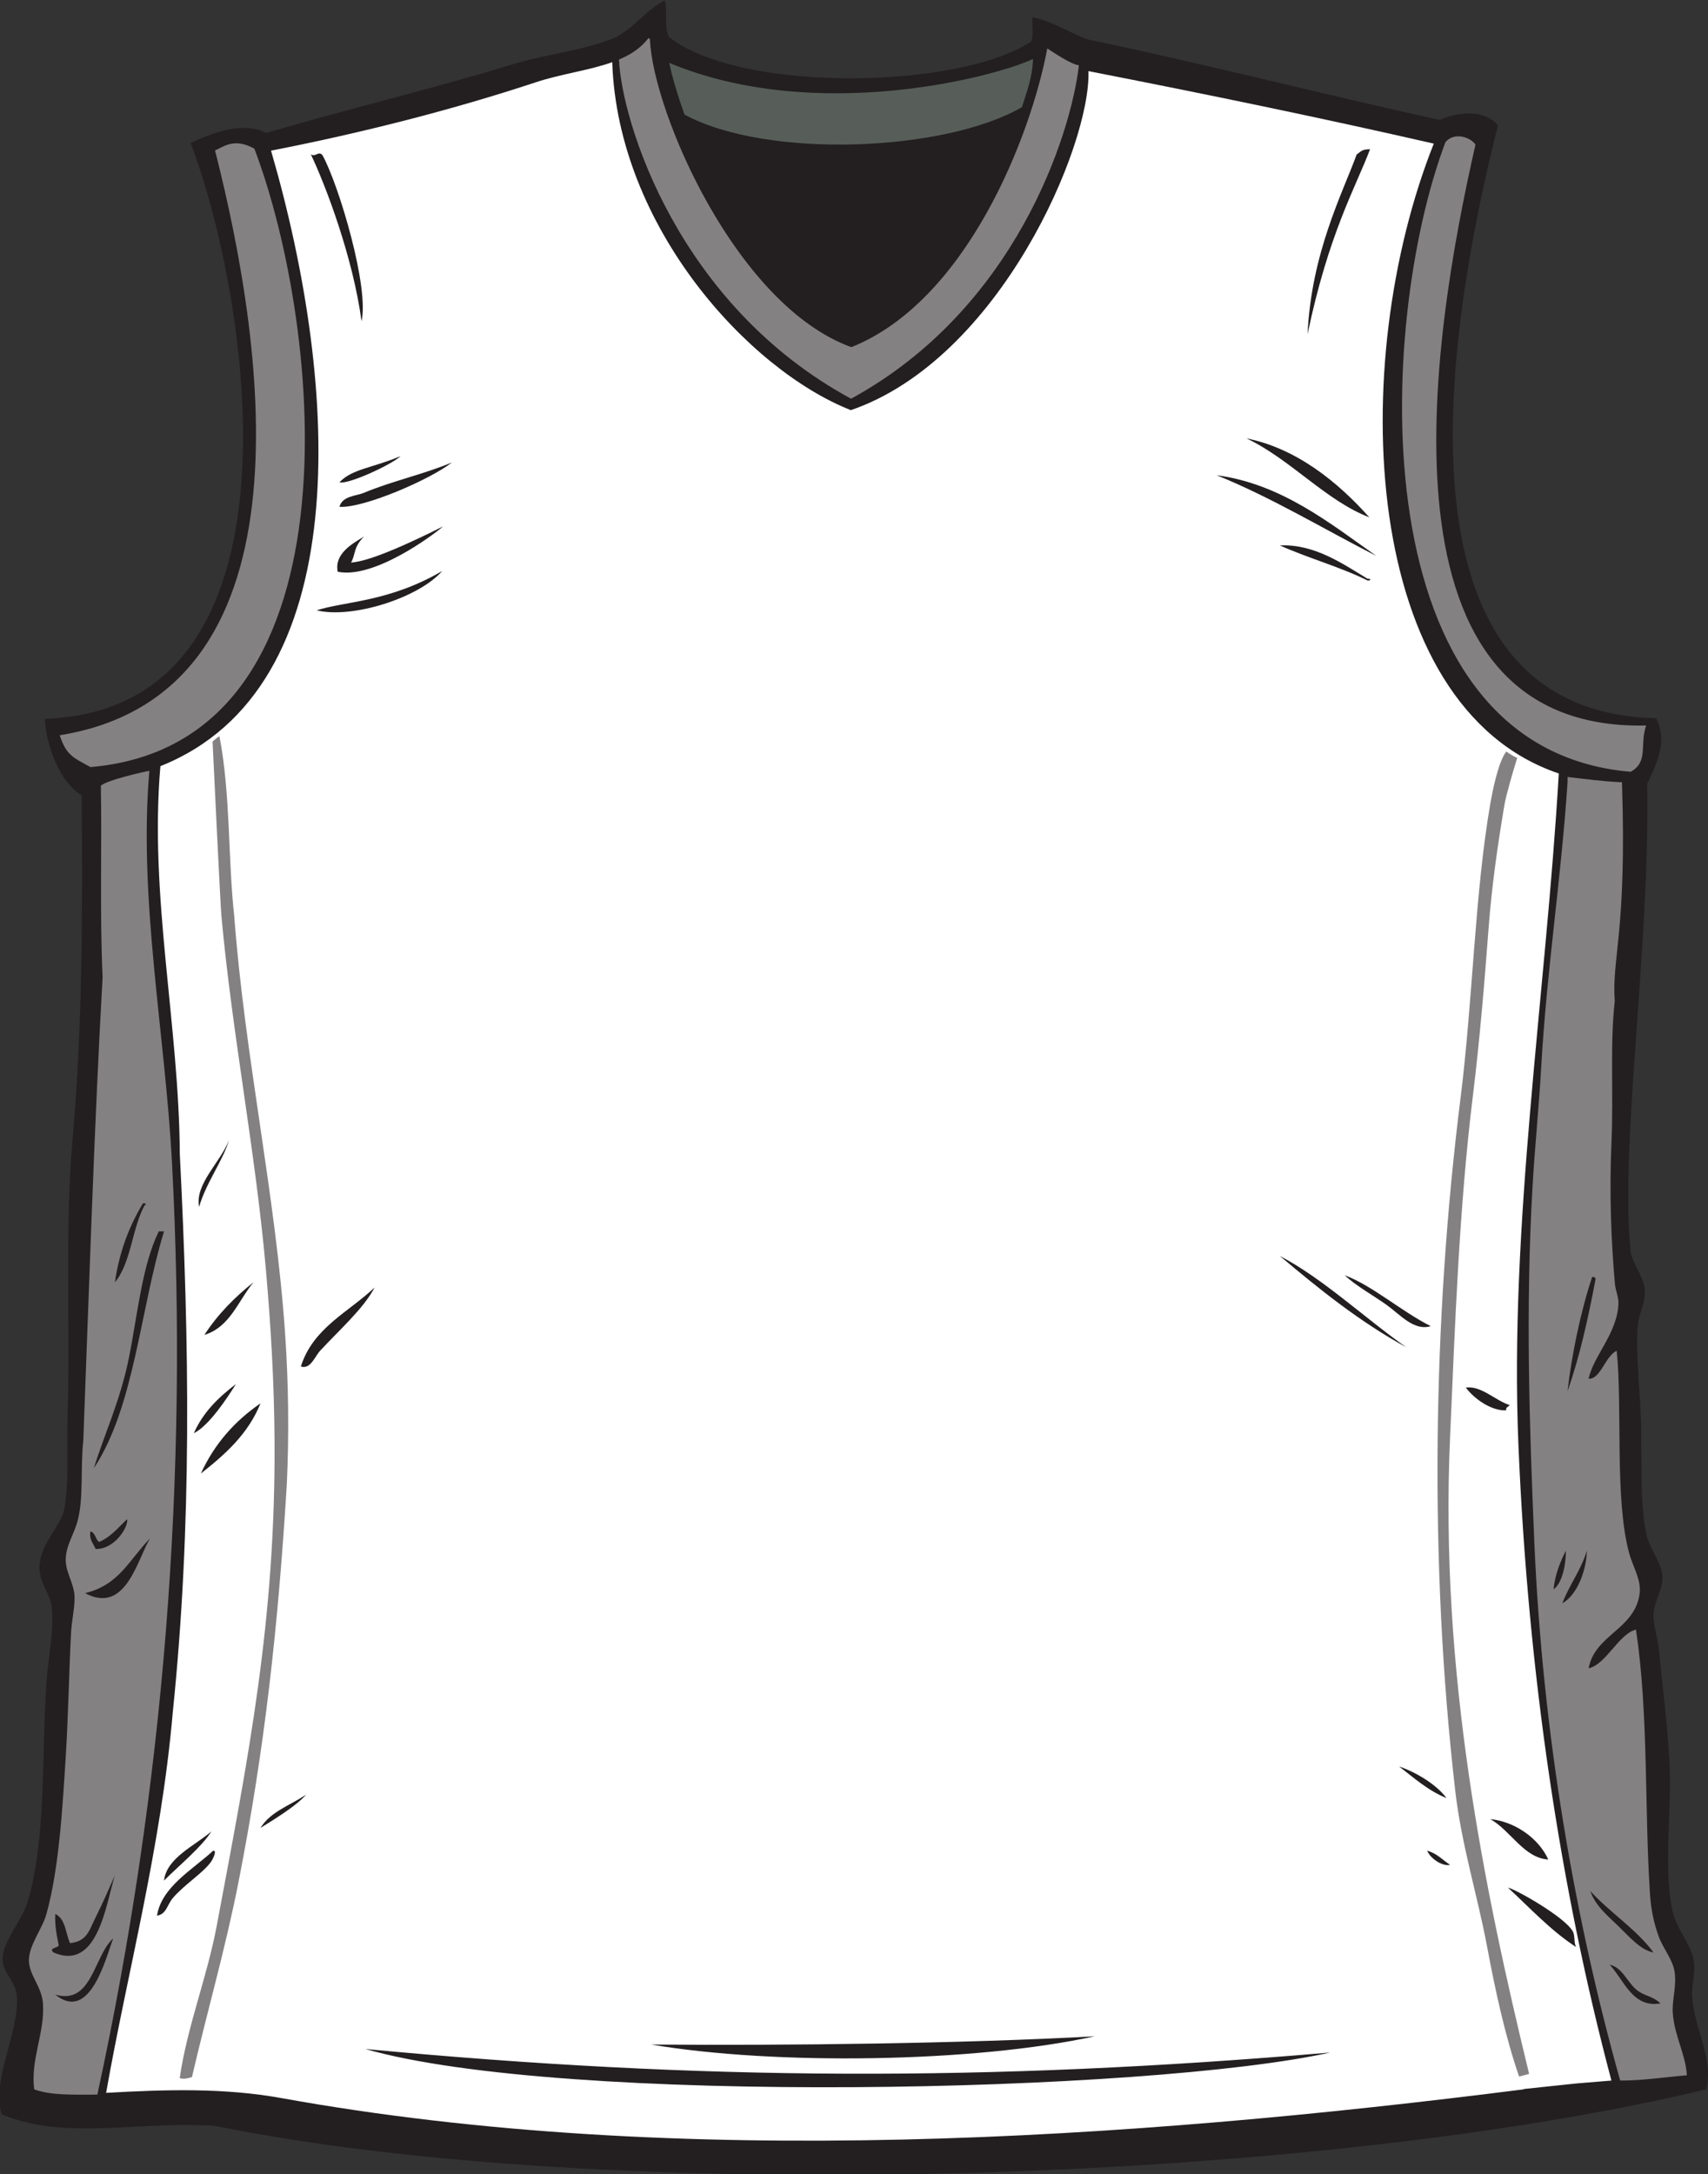<?xml version="1.0" encoding="UTF-8" standalone="no"?>
<svg
   xmlns:dc="http://purl.org/dc/elements/1.1/"
   xmlns:cc="http://creativecommons.org/ns#"
   xmlns:rdf="http://www.w3.org/1999/02/22-rdf-syntax-ns#"
   xmlns:svg="http://www.w3.org/2000/svg"
   xmlns="http://www.w3.org/2000/svg"
   viewBox="0 0 622.907 792.947"
   height="792.947"
   width="622.907"
   xml:space="preserve"
   id="svg2"
   version="1.1"><rect x="0" y="0" width="622.907" height="792.947" fill="#333333" stroke="none"/><defs
     id="defs6" /><g
     transform="matrix(1.333,0,0,-1.333,0,792.947)"
     id="g10"><g
       transform="scale(0.1)"
       id="g12"><path
         id="path14"
         style="fill:#231f20;fill-opacity:1;fill-rule:evenodd;stroke:none"
         d="m 1818.84,5947.13 c 8.66,-34.24 -2.78,-76.58 12.01,-100.2 197.34,-154.2 792.18,-141.89 989.1,-12.89 9.65,14.34 2.72,45.28 4.8,67.19 52.75,-9.19 113,-48.28 151.91,-60.72 337.99,-70.71 662.86,-154.92 962.19,-220.04 54.25,23.87 123.24,27.72 159.49,-14.73 -109.12,-434.39 -354.27,-1604.65 432.79,-1622.15 31.1,-62.15 4.1,-118.39 -24.39,-179.5 7.81,-447.88 -75.98,-995.05 -45.19,-1282.06 4.93,-29.57 35.44,-66.26 38.4,-100.8 3.06,-35.78 -16.32,-65.21 -19.2,-100.8 -6.67,-82.39 8.57,-189.07 9.6,-288 1.02,-97.78 -2.85,-204.7 14.4,-283.2 8.17,-37.18 39.98,-73.55 43.2,-110.39 3.28,-37.73 -20.82,-66.05 -24,-105.61 -2.06,-25.57 11.12,-62.93 14.4,-96 10.3,-103.85 22.89,-198.58 28.8,-302.4 8.1,-142.572 -17.89,-298.717 9.6,-417.596 10.86,-46.961 51.09,-90 57.6,-134.402 4.77,-32.559 -6.62,-63.926 -4.8,-95.996 5.01,-88.398 60.18,-170.488 38.4,-254.402 C 3567.3,-30.977 1646.29,-82.949 587.949,132.551 376.715,146.699 180.438,91.172 4.453,164.043 -24.855,259.453 56.117,392.188 45.547,491.633 41.746,527.383 7.234,553.059 7.148,587.637 7.016,637.41 60.227,695.273 74.348,741.23 c 53.332,173.567 39.336,416.67 52.8,604.81 5.043,70.41 21.473,145.99 14.399,206.39 -3.988,34.05 -33.305,66.66 -33.598,105.61 -0.5,65.57 57.078,112.97 67.196,158.4 14.566,65.38 7.082,179.04 9.601,254.39 8.352,249.21 -8.137,516.46 14.402,768.01 26.864,299.89 26.758,631.8 24.383,933.96 -71.566,42.54 -101.351,166.12 -100.316,209.15 747.414,26.77 552.613,1174.85 398.156,1575.48 46.953,21.63 141.195,63.09 206.945,27.2 222.622,66.22 448.004,118.7 670.834,187 94.88,29.08 197.75,38.73 278.4,72 51.9,21.42 91.92,80.78 141.29,103.5 v 0" /><path
         id="path16"
         style="fill:#ffffff;fill-opacity:1;fill-rule:evenodd;stroke:none"
         d="m 2977.93,5754.02 c 319.1,-62.41 636.01,-127.65 944.8,-198.38 -239.05,-601.01 -200.12,-1540.02 342.02,-1723.21 -35.06,-602.8 -135.88,-1234.07 -110.4,-1838.4 26.43,-627.17 114.43,-1210.854 254.4,-1737.592 -31.8,-2.668 -63.74,-5.2 -95.55,-7.856 -48.26,-5.105 -96.51,-10.215 -144.76,-15.32 0.11,-0.274 0.2,-0.559 0.31,-0.828 C 3084.66,94.539 1857.42,11.934 770.348,208.438 612.375,236.984 453.313,232 290.352,222.832 347.98,551.082 440.645,892.871 472.75,1264.43 c 52.555,510.76 45.496,1006.62 19.199,1526.4 -1.886,351.9 -83.879,706.02 -53.101,1061.7 535.355,213.04 492.59,1031.35 302.699,1683.91 251.613,49.11 500.033,112.8 724.803,187.19 68.69,22.73 145.35,32.19 208.67,54.83 15.32,-450.63 373.15,-842.07 652.93,-951.98 407.62,140.22 656.82,725.04 649.98,927.54 z M 3639.55,333.215 C 2699.13,252.566 1918.38,256.016 999.551,342.805 1540.97,187.609 3141.2,222.688 3639.55,333.215 Z M 1781.5,355.027 c 339.71,-57.449 884.67,-49.402 1213.36,22.524 C 2643.63,358.008 2161.27,351.875 1781.5,355.027 Z M 989.117,5069.71 c 21.363,91.4 -60.863,369.9 -106.504,453.7 -10.675,14.42 -19.461,-6.33 -32.23,3.03 42.012,-88.08 116.039,-285.39 138.734,-456.73 z m 2588.263,-35.4 c 57.7,275.75 131.06,400.57 171.02,505.94 -22.46,0.04 -24.05,-5.53 -36.67,-14.43 -38.98,-106.4 -123.96,-269.48 -134.35,-491.51 z M 4312.75,621.23 c -7.64,10.5 -2.73,30.54 -9.61,43.204 -20.82,38.41 -152.77,113.671 -177.59,120 60.75,-56.055 116.49,-117.102 187.2,-163.204 z m -465.6,1641.6 c -114.53,80.68 -227.81,188.19 -345.6,249.6 107.79,-90.61 217.47,-179.32 345.6,-249.6 z m -52.8,115.21 c 36.41,-26.11 74.31,-71.65 120,-57.61 -80.9,40.71 -158.46,110.33 -235.2,139.2 31.1,-29.45 76.18,-53.63 115.2,-81.59 z m 326.4,-288.01 c -1.44,9.44 6.48,9.52 9.6,14.4 -40.02,12.83 -77.52,53.64 -120,48 23.4,-31.38 69.86,-64 110.4,-62.4 z m -163.2,-1060.8 c -29.01,39.81 -89.78,73.41 -129.6,86.41 40.86,-31.15 78.44,-65.57 129.6,-86.41 z m 278.4,-168 c -26.78,59.637 -93.85,104.532 -158.4,110.403 55.51,-31.067 91.75,-106.406 158.4,-110.403 z m -268.8,-14.394 c -20.44,13.152 -35.82,31.379 -62.4,38.398 8.68,-21.804 42.47,-43.82 62.4,-38.398 z M 549.547,1917.23 c 66.223,52.17 129.129,107.67 163.203,192 -70.238,-48.16 -126.035,-110.76 -163.203,-192 z m -120,-1209.593 c 25.75,3.789 27.519,29.492 43.203,48 32.23,38.008 84.473,69.566 105.602,100.801 3.203,4.734 16.621,30.308 4.796,28.796 C 527.445,833.621 441.934,786.609 429.547,707.637 Z m 283.203,240 c 42.484,26.328 100.68,62.493 124.801,91.203 C 794.77,1009.61 739.883,992.5 712.75,947.637 Z m -264,-144.004 c 42.488,42.324 103.16,92.019 129.602,134.402 C 532.742,898.828 455.676,865.527 448.75,803.633 Z m 95.996,1843.207 c 18.969,65.85 66.563,128.61 81.602,182.39 -22.364,-59.71 -93.836,-119.91 -81.602,-182.39 z m 14.402,-350.4 c 70.891,21.9 92.207,93.38 134.403,143.99 -51.742,-41.05 -97.824,-87.77 -134.403,-143.99 z m 264,-86.41 c 26.711,-8.31 37.438,26.55 52.797,43.2 51.754,56.08 119.067,115.4 148.805,172.81 -71.469,-67.74 -168.258,-110.15 -201.602,-216.01 z m -292.8,-182.39 c 41.308,19.75 91.715,96.87 115.199,134.39 -47.18,-36.02 -89.688,-76.71 -115.199,-134.39 z M 3741.55,4360.43 c 8.16,-1.07 11.88,5.41 0,4.8 -67.05,40.17 -144.5,95.49 -240,91.21 77.23,-34.78 165.25,-58.76 240,-96.01 z m -2505.01,323.08 c -75.41,-32.07 -164.27,-51.07 -240.595,-83.08 -21.367,-8.95 -59.422,-8.42 -67.195,-38.4 65.016,-4.56 248.86,74.65 307.79,121.48 z m -307.79,-54.28 c 21.91,-7.58 142.45,47.89 167.41,71.52 -78.66,-33.02 -132.18,-34.74 -167.41,-71.52 z m 31.734,-219.87 c 13.141,23.67 5.641,41.86 35.461,71.07 -34.019,-19.89 -81.675,-47.99 -71.996,-96 96.911,-20.33 255.671,95.82 288.361,123.97 -177.82,-89 -228.037,-96.58 -251.826,-99.04 z m -94.136,-130.53 c 96.511,-23.77 279.262,33.75 343.492,107.55 -145.42,-85.14 -267.004,-82.77 -343.492,-107.55 z m 2544.002,470.4 c 121.1,-57.56 216.92,-170.27 336,-216 -85.2,95.65 -198.58,188.57 -336,216 z m 355.2,-321.6 c -126.71,89.3 -260.3,197.31 -436.8,220.8 149.25,-60.32 293.11,-147.36 436.8,-220.8 v 0" /><path
         id="path18"
         style="fill:#575e5a;fill-opacity:1;fill-rule:evenodd;stroke:none"
         d="m 2826.24,5787.23 c -2.21,-53.79 -17.1,-88.9 -30.29,-131.7 -208.51,-121.35 -694.66,-143.28 -922.81,-20.69 -13.19,34.5 -35.27,105.11 -41.99,141.6 401.11,-167.24 890.58,-38.69 995.09,10.79 v 0" /><path
         id="path20"
         style="fill:#848182;fill-opacity:1;fill-rule:evenodd;stroke:none"
         d="m 605.828,3441.82 c 29.602,-323.02 93.012,-642.75 121.32,-962.98 13.633,-154.22 23.122,-311.81 24,-475.21 C 753.785,1513.82 680.215,1144.68 592.75,678.84 566.516,539.094 511.734,402.891 491.758,263.605 c 10.097,-5.253 25.597,0.282 33.402,2.34 41.754,179.621 92.145,353.762 127.754,535.559 71.246,363.656 107.922,695.306 131.832,1086.936 6.152,134.22 4.883,272.45 -4.801,412.79 -26.277,381.19 -110.453,757.62 -139.199,1142.4 -17.019,152.5 -9.762,332.32 -40.285,490.29 -3.281,0 -14.254,-10.44 -18.883,-14.01 3.422,-75.75 21.445,-447.45 24.25,-478.09 z M 4183.56,274.773 C 4060.05,782.227 3939,1373.02 3967.15,2013.23 c 13.75,312.7 25.06,631.72 62.4,936 19.13,155.92 31.75,309.93 43.2,460.81 8.87,116.89 24.94,227.48 43.2,336 4.74,28.2 24.05,93.67 35.07,129.24 -7.72,2.22 -22.84,12.31 -29.89,17.18 -23.14,-29.17 -39.37,-117.34 -43.58,-141.62 -42.87,-247.35 -47.83,-537.69 -81.6,-806.41 -76.38,-607.86 -86.01,-1274.28 -14.4,-1895.99 16.85,-146.284 60.75,-285.831 86.4,-422.405 23.8,-126.758 50.16,-248.027 88.22,-358.625 8.34,2.153 17.83,4.719 27.39,7.363 v 0" /><path
         id="path22"
         style="fill:#848182;fill-opacity:1;fill-rule:evenodd;stroke:none"
         d="m 408.656,3839.68 c -30.394,-350.6 43.555,-721.54 62.024,-1074.21 44.847,-856.31 -21.578,-1704.58 -204.332,-2547.435 -62.493,-0.094 -127.485,-2.691 -172.797,14.399 -10.461,82.5 29.453,154.453 24,235.203 -3.016,44.57 -37.164,77.031 -38.403,115.195 -1.406,43.234 36.282,87.051 48,129.602 33.973,123.355 43.532,282.761 52.797,431.996 6.801,109.45 8.754,225.33 14.407,336 1.839,36.1 10.687,71.02 9.597,100.8 -1.234,33.66 -23.07,64.86 -24.004,96 -1.289,43.27 22.66,70.57 33.606,115.2 15.012,61.25 6.344,139.18 14.398,216.01 14.77,389.62 30.395,874.07 52.797,1267.2 -8.183,175.88 -1.641,351.19 -4.801,523.19 14.543,15.34 127.899,40.83 132.711,40.85 z m 4028.894,-31.25 c 13.77,-411.65 -28.4,-480.96 -19.7,-599.1 -13.48,-118.89 -2.97,-250.39 -9.1,-389.7 -5.8,-131.82 -0.95,-266.13 9.6,-383.99 1.53,-17.13 10.16,-36.11 9.6,-52.81 -2.74,-82.04 -68.71,-143.57 -81.6,-206.39 33.08,-1.03 44.65,60.9 76.79,76.79 16.14,-157.62 -5.93,-403.77 33.61,-552 10.96,-41.07 34.95,-75.09 28.8,-115.19 -14.71,-95.92 -122.07,-109.85 -139.2,-201.61 46.97,9.33 83.53,95.44 129.6,105.6 34.88,-233.3 22.89,-493.514 38.4,-724.796 2.79,-41.621 11.17,-80.468 24,-115.207 12.2,-33.023 38.08,-62.136 43.2,-95.996 6.09,-40.269 -7.92,-78.883 -4.8,-115.191 5.42,-63.012 35.01,-110.735 38.39,-168.012 -60.81,-4.773 -116.8,-14.383 -182.39,-14.39 -121.57,432.515 -212.5,939.822 -235.2,1478.402 -13.32,315.98 -23.85,632.02 -4.8,964.79 6.38,111.42 17.77,221.61 24,331.2 15.11,265.58 53.93,508.11 72,777.6 0,4.8 0,9.6 0,14.4 48.83,-5.57 96.66,-12.14 148.8,-14.4 z m -148.8,-1665.6 c 33.38,94.62 56.52,199.49 76.8,307.2 -1.06,3.75 -4.03,5.58 -9.6,4.81 -31,-92.22 -56.48,-215.52 -67.2,-312.01 z m -38.4,-542.4 c 25.88,17.37 34.7,77.24 33.6,105.61 -15.31,-31.1 -29.16,-63.64 -33.6,-105.61 z m 24,-38.4 c 42.83,24.4 66.24,93.73 67.2,144.01 -16.39,-54.02 -47.86,-92.95 -67.2,-144.01 z m 153.6,-883.19 c 29.05,-27.988 59.5,-65.141 96,-72.004 -48.35,65.242 -118.72,108.469 -172.8,167.996 12.87,-39.297 47.42,-67.703 76.8,-95.992 z m 115.19,-211.203 c -24.01,21.886 -45.2,19.414 -67.19,38.398 -24.38,21.035 -38.15,60.637 -72,67.199 38.43,-40.175 62.63,-119.484 139.19,-105.597 z M 314.348,2440.43 c 44.539,53.07 46.84,148.36 81.597,211.2 5.051,0.26 3.785,6.15 -4.797,4.81 -36.773,-60.83 -64.394,-130.8 -76.8,-216.01 z m 120,139.2 C 388.32,2484.8 376.82,2354.3 352.75,2234.03 c -23.625,-118.01 -69.277,-214.17 -96.004,-302.4 111.375,168.64 126.289,433.71 192.004,648 -4.801,0 -9.602,0 -14.402,0 z m -163.2,-849.6 c -10.601,7 -9.503,25.7 -24,28.81 -3.394,-24.2 8.614,-32.99 14.399,-48.01 51.652,-1.63 90.09,59.76 86.402,81.6 -24.019,-22.38 -44.183,-48.61 -76.801,-62.4 z M 232.75,1589.91 c 111.387,-59.34 142.719,91.78 177.598,149.72 -57.746,-59.06 -83.653,-126.86 -177.598,-149.72 z m 28.797,-887.078 c -17.442,-34.531 -22.703,-65.676 -70.063,-70.43 -12.964,30.235 -11.734,65.43 -40.336,80.032 -1.421,-33.418 4.301,-59.7 9.598,-86.399 -5.004,-8.254 -28.094,-5.945 -14.398,-19.199 122.242,-52.656 143.797,134.922 168,211.199 -16.438,-36.961 -33.496,-76.98 -52.801,-115.203 z M 151.148,491.633 c 94.411,-76.938 137.481,96.863 158.399,153.601 -53.551,-48.347 -57.484,-182.89 -158.399,-153.601 v 0" /><path
         id="path24"
         style="fill:#848182;fill-opacity:1;fill-rule:evenodd;stroke:none"
         d="m 2865.25,5816 c 21.75,-14.04 65.22,-43.27 86.56,-46.08 -22.29,-193.02 -176.42,-668.67 -623.4,-912.16 -473.94,256.73 -627.32,757.23 -634.89,927.88 32.1,13.54 59.84,31.55 80.03,57.99 4.08,0.88 4.52,-1.87 4.8,-4.8 9.05,-198.15 236.23,-726.41 550.95,-840 314.58,125.71 491.18,576.44 535.95,817.17 z m 1089.61,-255.85 c -187.06,-493.14 -240.5,-1659.06 506.33,-1723.06 49.6,27.06 24.38,72.65 42.36,126.59 -757.17,-16.45 -590.5,1047.43 -466.73,1589.3 -13.17,19.62 -56.57,35.77 -81.96,7.17 z M 696.012,5541.69 C 883.063,5048.55 994.418,3913.93 247.598,3849.95 c -49.594,27.05 -66.25,33.15 -84.231,87.09 693.524,111.55 568.305,1037.48 424.946,1600.03 24.714,10.62 52.992,35.31 107.699,4.62 v 0" /></g></g></svg>